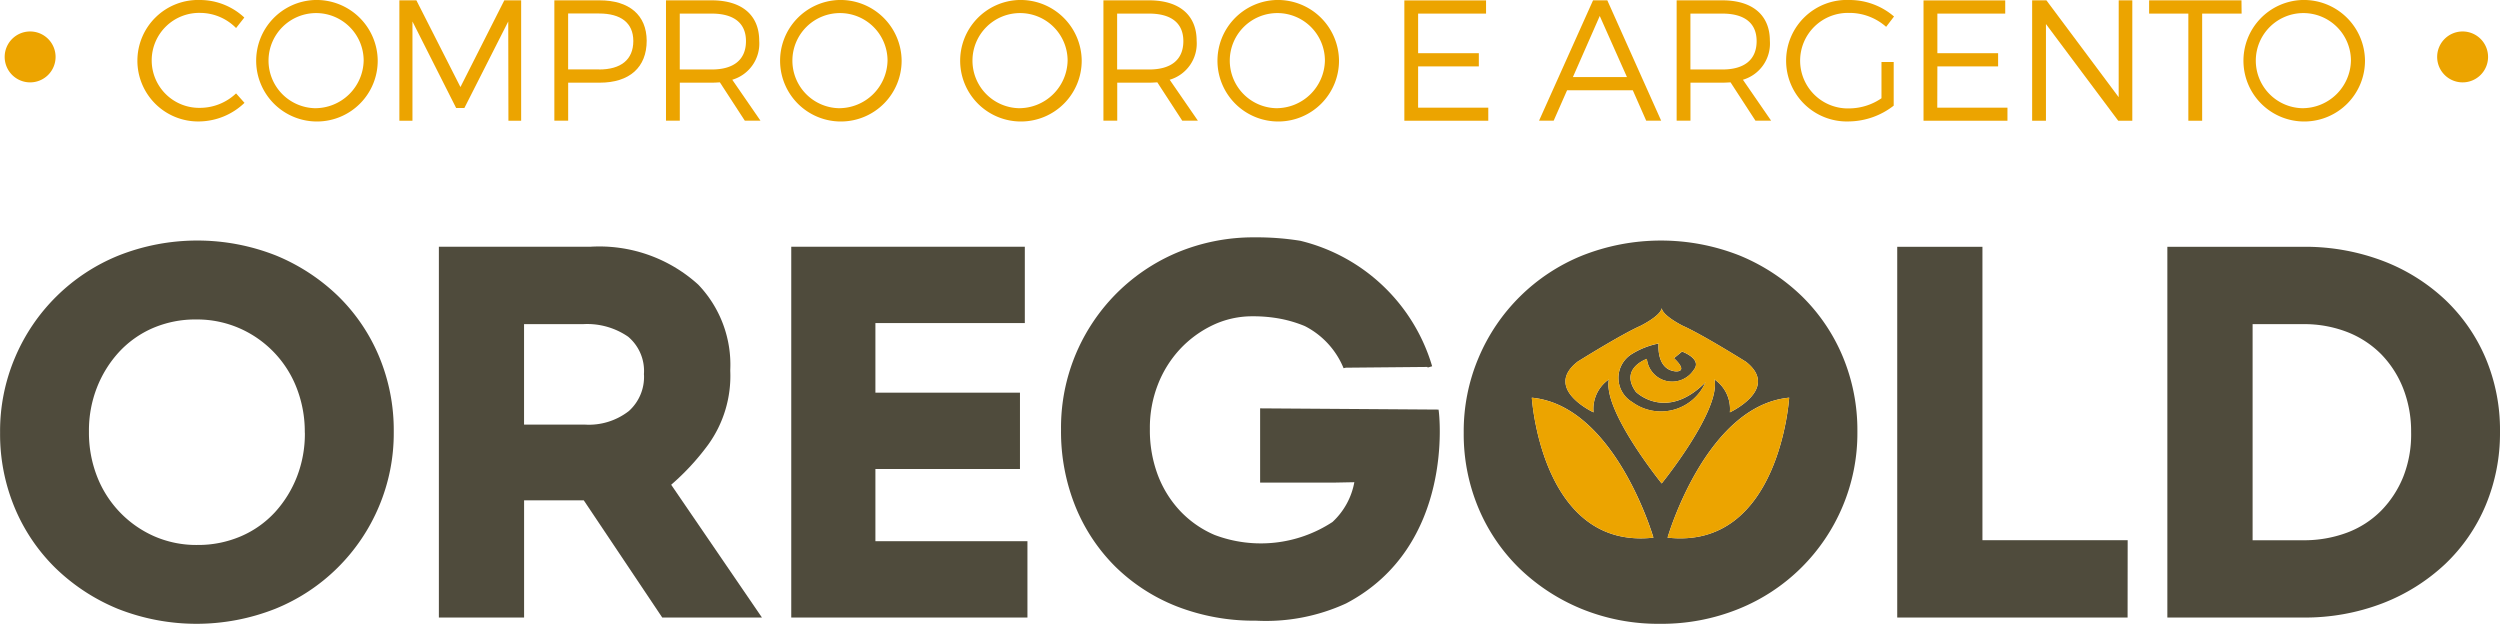 <svg id="Group_521" data-name="Group 521" xmlns="http://www.w3.org/2000/svg" width="126.71" height="31.617" viewBox="0 0 126.71 31.617">
  <path id="Path_394" data-name="Path 394" d="M286.365,230.383c0-.924-.628-1.395-1.735-1.395h-1.621v2.833h1.621C285.738,231.821,286.365,231.333,286.365,230.383Z" transform="translate(-197.333 -228.299)" fill="none"/>
  <path id="Path_395" data-name="Path 395" d="M114.931,228.988h-1.569v2.833h1.569c1.1,0,1.735-.488,1.735-1.438C116.666,229.459,116.03,228.988,114.931,228.988Z" transform="translate(-84.568 -228.299)" fill="none"/>
  <path id="Path_396" data-name="Path 396" d="M265.251,232.447h2.738l-1.378-3.095Z" transform="translate(-185.529 -228.541)" fill="none"/>
  <path id="Path_397" data-name="Path 397" d="M133.593,230.383c0-.924-.628-1.395-1.735-1.395h-1.621v2.833h1.621C132.965,231.821,133.593,231.333,133.593,230.383Z" transform="translate(-95.784 -228.299)" fill="none"/>
  <path id="Path_398" data-name="Path 398" d="M149.317,228.91a2.411,2.411,0,1,0,2.476,2.406A2.453,2.453,0,0,0,149.317,228.91Z" transform="translate(-106.81 -228.247)" fill="none"/>
  <path id="Path_399" data-name="Path 399" d="M111.983,276.569a3.654,3.654,0,0,0-2.286-.637h-2.99v5.091h3.07a3.3,3.3,0,0,0,2.241-.686,2.322,2.322,0,0,0,.768-1.82v-.053A2.268,2.268,0,0,0,111.983,276.569Z" transform="translate(-80.143 -259.503)" fill="none"/>
  <path id="Path_400" data-name="Path 400" d="M176.538,228.91a2.411,2.411,0,1,0,2.476,2.406A2.453,2.453,0,0,0,176.538,228.91Z" transform="translate(-124.904 -228.247)" fill="none"/>
  <path id="Path_401" data-name="Path 401" d="M199.709,230.383c0-.924-.628-1.395-1.735-1.395h-1.621v2.833h1.621C199.082,231.821,199.709,231.333,199.709,230.383Z" transform="translate(-139.732 -228.299)" fill="none"/>
  <path id="Path_402" data-name="Path 402" d="M215.434,228.91a2.411,2.411,0,1,0,2.476,2.406A2.453,2.453,0,0,0,215.434,228.91Z" transform="translate(-150.757 -228.247)" fill="none"/>
  <path id="Path_403" data-name="Path 403" d="M50.322,276.907a5.518,5.518,0,0,0-1.752-1.233,5.351,5.351,0,0,0-2.2-.453,5.455,5.455,0,0,0-2.219.441,5.09,5.09,0,0,0-1.71,1.217,5.772,5.772,0,0,0-1.117,1.806,5.977,5.977,0,0,0-.4,2.2v.053a6.089,6.089,0,0,0,.4,2.21,5.477,5.477,0,0,0,2.881,3.05,5.318,5.318,0,0,0,2.217.453,5.482,5.482,0,0,0,2.206-.441,5.062,5.062,0,0,0,1.723-1.217,5.785,5.785,0,0,0,1.117-1.806,5.991,5.991,0,0,0,.4-2.2v-.053a6.1,6.1,0,0,0-.4-2.21A5.521,5.521,0,0,0,50.322,276.907Z" transform="translate(-36.413 -259.031)" fill="none"/>
  <path id="Path_404" data-name="Path 404" d="M370.521,228.91A2.411,2.411,0,1,0,373,231.316,2.453,2.453,0,0,0,370.521,228.91Z" transform="translate(-253.845 -228.247)" fill="none"/>
  <path id="Path_405" data-name="Path 405" d="M374.508,277.461a4.959,4.959,0,0,0-1.722-1.126,6.026,6.026,0,0,0-2.235-.4h-2.562v10.949h2.562a6.209,6.209,0,0,0,2.237-.39,4.805,4.805,0,0,0,1.721-1.112,5.263,5.263,0,0,0,1.115-1.711,5.829,5.829,0,0,0,.4-2.208v-.053a5.967,5.967,0,0,0-.4-2.209A5.212,5.212,0,0,0,374.508,277.461Z" transform="translate(-253.819 -259.503)" fill="none"/>
  <path id="Path_406" data-name="Path 406" d="M70.122,228.91a2.411,2.411,0,1,0,2.476,2.406A2.453,2.453,0,0,0,70.122,228.91Z" transform="translate(-54.168 -228.247)" fill="none"/>
  <path id="Path_407" data-name="Path 407" d="M44.636,266.12a9.987,9.987,0,0,0-3.151-2.066,10.852,10.852,0,0,0-8,0,9.606,9.606,0,0,0-5.245,5.179,9.528,9.528,0,0,0-.752,3.77v.053a9.684,9.684,0,0,0,.738,3.77,9.282,9.282,0,0,0,2.067,3.061,9.978,9.978,0,0,0,3.151,2.065,10.856,10.856,0,0,0,8,0,9.607,9.607,0,0,0,5.245-5.178,9.531,9.531,0,0,0,.752-3.77v-.053a9.686,9.686,0,0,0-.738-3.77A9.3,9.3,0,0,0,44.636,266.12Zm-1.7,6.936a5.991,5.991,0,0,1-.4,2.2,5.785,5.785,0,0,1-1.117,1.806,5.061,5.061,0,0,1-1.723,1.217,5.482,5.482,0,0,1-2.206.441,5.318,5.318,0,0,1-2.217-.453,5.476,5.476,0,0,1-2.881-3.049,6.09,6.09,0,0,1-.4-2.21v-.053a5.977,5.977,0,0,1,.4-2.2,5.772,5.772,0,0,1,1.117-1.806,5.09,5.09,0,0,1,1.71-1.217,5.455,5.455,0,0,1,2.219-.441,5.351,5.351,0,0,1,2.2.453,5.442,5.442,0,0,1,2.894,3.05,6.1,6.1,0,0,1,.4,2.21Z" transform="translate(-27.484 -251.099)" fill="#4f4b3c"/>
  <path id="Path_408" data-name="Path 408" d="M107.47,274.276a5.959,5.959,0,0,0,1.125-3.744v-.053a5.871,5.871,0,0,0-1.625-4.325,7.464,7.464,0,0,0-5.491-1.917H93.826v18.791h4.319v-5.938h3.026l3.976,5.938H110.2l-4.6-6.729A12.319,12.319,0,0,0,107.47,274.276Zm-3.247-3.532a2.322,2.322,0,0,1-.769,1.82,3.3,3.3,0,0,1-2.241.686h-3.07v-5.091h2.99a3.654,3.654,0,0,1,2.286.637,2.268,2.268,0,0,1,.8,1.9Z" transform="translate(-71.582 -251.73)" fill="#4f4b3c"/>
  <path id="Path_409" data-name="Path 409" d="M159.061,279.161h-7.706V275.5h7.327v-3.868h-7.327v-3.527h7.573v-3.868H147.09v18.791h11.971Z" transform="translate(-106.986 -251.73)" fill="#4f4b3c"/>
  <path id="Path_410" data-name="Path 410" d="M207.011,271.646l-.014-.1-9.043-.062v3.763h3.756l1.019-.02a3.627,3.627,0,0,1-1.108,2.017,6.62,6.62,0,0,1-5.977.655,5.226,5.226,0,0,1-1.737-1.208,5.489,5.489,0,0,1-1.141-1.834,6.446,6.446,0,0,1-.4-2.309v-.053a6,6,0,0,1,.4-2.2,5.631,5.631,0,0,1,1.116-1.8,5.516,5.516,0,0,1,1.661-1.223,4.644,4.644,0,0,1,2.03-.454,7.408,7.408,0,0,1,1.435.13,6.425,6.425,0,0,1,1.209.365,4.163,4.163,0,0,1,1.967,2.136l.116-.026,4.136-.038c0,.01.007.02.01.031l.227-.065a9.232,9.232,0,0,0-6.681-6.36,13.841,13.841,0,0,0-2.286-.174,10.017,10.017,0,0,0-3.943.765,9.623,9.623,0,0,0-5.9,8.949v.053a10.153,10.153,0,0,0,.725,3.862,9.143,9.143,0,0,0,2.028,3.061,9.3,9.3,0,0,0,3.114,2.014,10.754,10.754,0,0,0,4.007.724,9.724,9.724,0,0,0,4.574-.874C207.849,278.464,207.02,271.714,207.011,271.646Z" transform="translate(-134.086 -250.787)" fill="#4f4b3c"/>
  <path id="Path_411" data-name="Path 411" d="M258.681,282.716a10.373,10.373,0,0,0,4.008-.764,9.609,9.609,0,0,0,5.245-5.178,9.536,9.536,0,0,0,.752-3.77v-.053a9.679,9.679,0,0,0-.738-3.77,9.3,9.3,0,0,0-2.067-3.06,9.992,9.992,0,0,0-3.151-2.066,10.851,10.851,0,0,0-8,0,9.605,9.605,0,0,0-5.245,5.179,9.528,9.528,0,0,0-.752,3.77v.053a9.674,9.674,0,0,0,.738,3.77,9.284,9.284,0,0,0,2.067,3.061,9.972,9.972,0,0,0,3.152,2.065A10.273,10.273,0,0,0,258.681,282.716Zm.383-4.367s1.931-6.685,6.165-7.094C265.229,271.255,264.746,278.98,259.064,278.349Zm-4.568-8.913s2.191-1.374,3.194-1.82c0,0,1.04-.512,1.077-.906.037.394,1.077.906,1.077.906,1,.446,3.194,1.82,3.194,1.82,1.746,1.374-.817,2.563-.817,2.563a1.816,1.816,0,0,0-.78-1.671c.334,1.56-2.674,5.274-2.674,5.274s-3.008-3.714-2.674-5.274a1.816,1.816,0,0,0-.78,1.671S252.751,270.81,254.5,269.436Zm-2.311,1.82c4.233.409,6.165,7.094,6.165,7.094C252.668,278.98,252.185,271.255,252.185,271.255Z" transform="translate(-174.546 -251.099)" fill="#4f4b3c"/>
  <path id="Path_412" data-name="Path 412" d="M325.961,279.108H318.6v-14.87h-4.319v18.791h11.676Z" transform="translate(-218.122 -251.73)" fill="#4f4b3c"/>
  <path id="Path_413" data-name="Path 413" d="M371.242,269.89a8.836,8.836,0,0,0-2.055-2.968,9.578,9.578,0,0,0-3.167-1.973,11.14,11.14,0,0,0-4.032-.711h-6.881v18.791h6.881a10.959,10.959,0,0,0,4.033-.724,9.76,9.76,0,0,0,3.166-1.986,8.8,8.8,0,0,0,2.055-2.982,9.466,9.466,0,0,0,.725-3.7v-.053A9.376,9.376,0,0,0,371.242,269.89Zm-3.779,3.8a5.829,5.829,0,0,1-.4,2.208,5.263,5.263,0,0,1-1.115,1.711,4.805,4.805,0,0,1-1.721,1.113,6.209,6.209,0,0,1-2.237.39h-2.562V268.159h2.562a6.026,6.026,0,0,1,2.235.4,4.959,4.959,0,0,1,1.722,1.126,5.212,5.212,0,0,1,1.115,1.737,5.967,5.967,0,0,1,.4,2.209Z" transform="translate(-245.257 -251.73)" fill="#4f4b3c"/>
  <path id="Path_414" data-name="Path 414" d="M29.48,231.691a1.29,1.29,0,1,0,1.29,1.29A1.29,1.29,0,0,0,29.48,231.691Z" transform="translate(-27.953 -230.096)" fill="#eca400"/>
  <path id="Path_415" data-name="Path 415" d="M397.181,231.691a1.29,1.29,0,1,0,1.29,1.29A1.29,1.29,0,0,0,397.181,231.691Z" transform="translate(-272.366 -230.096)" fill="#eca400"/>
  <path id="Path_416" data-name="Path 416" d="M272.741,281.823a2.464,2.464,0,0,0,3.714-1c-2.005,2.005-3.528.483-3.528.483-.854-1.188.557-1.671.557-1.671a1.29,1.29,0,0,0,.966,1.114,1.306,1.306,0,0,0,1.411-.557c.446-.557-.594-.928-.594-.928l-.409.334c.78.743.074.669.074.669-.993-.1-.854-1.411-.854-1.411a4.019,4.019,0,0,0-1.337.52A1.422,1.422,0,0,0,272.741,281.823Z" transform="translate(-190.014 -261.444)" fill="#4f4b3c"/>
  <path id="Path_417" data-name="Path 417" d="M265.2,294.142s-1.931-6.685-6.165-7.094C259.039,287.048,259.522,294.773,265.2,294.142Z" transform="translate(-181.4 -266.892)" fill="#eca400"/>
  <path id="Path_418" data-name="Path 418" d="M265.541,278.78a1.816,1.816,0,0,1,.78-1.671c-.334,1.56,2.674,5.274,2.674,5.274s3.008-3.714,2.674-5.274a1.816,1.816,0,0,1,.78,1.671s2.562-1.189.817-2.563c0,0-2.191-1.374-3.194-1.82,0,0-1.04-.512-1.077-.906-.037.394-1.077.906-1.077.906-1,.446-3.194,1.82-3.194,1.82C262.978,277.592,265.541,278.78,265.541,278.78Zm1.96-2.971a4.019,4.019,0,0,1,1.337-.52s-.139,1.309.854,1.411c0,0,.706.074-.074-.669l.409-.334s1.04.371.594.928a1.306,1.306,0,0,1-1.411.557,1.29,1.29,0,0,1-.966-1.114s-1.411.483-.557,1.671c0,0,1.523,1.523,3.528-.483a2.464,2.464,0,0,1-3.714,1A1.422,1.422,0,0,1,267.5,275.809Z" transform="translate(-184.774 -257.881)" fill="#eca400"/>
  <path id="Path_419" data-name="Path 419" d="M279.554,294.142c5.682.631,6.165-7.094,6.165-7.094C281.485,287.457,279.554,294.142,279.554,294.142Z" transform="translate(-195.036 -266.892)" fill="#eca400"/>
  <path id="Path_420" data-name="Path 420" d="M51.476,232.4a2.407,2.407,0,1,1,0-4.812,2.564,2.564,0,0,1,1.8.767l.418-.532a3.3,3.3,0,0,0-2.232-.889,3.079,3.079,0,1,0-.026,6.155,3.372,3.372,0,0,0,2.267-.942l-.427-.479A2.661,2.661,0,0,1,51.476,232.4Z" transform="translate(-41.311 -226.934)" fill="#eca400"/>
  <path id="Path_421" data-name="Path 421" d="M68.722,226.934A3.08,3.08,0,1,0,71.912,230,3.1,3.1,0,0,0,68.722,226.934Zm0,5.484A2.411,2.411,0,1,1,71.2,230,2.461,2.461,0,0,1,68.722,232.418Z" transform="translate(-52.768 -226.934)" fill="#eca400"/>
  <path id="Path_422" data-name="Path 422" d="M90.951,231.38l-2.232-4.394h-.863v6.1h.663v-5.03l2.214,4.385h.418l2.223-4.385.009,5.03h.645v-6.1h-.854Z" transform="translate(-67.614 -226.968)" fill="#eca400"/>
  <path id="Path_423" data-name="Path 423" d="M113.575,226.986h-2.293v6.1h.7v-1.927h1.6c1.508,0,2.38-.776,2.38-2.127C115.955,227.736,115.083,226.986,113.575,226.986Zm-.026,3.5h-1.569v-2.833h1.569c1.1,0,1.735.471,1.735,1.395C115.283,230,114.647,230.491,113.549,230.491Z" transform="translate(-83.185 -226.969)" fill="#eca400"/>
  <path id="Path_424" data-name="Path 424" d="M132.881,229.035c0-1.3-.88-2.049-2.406-2.049h-2.319v6.1h.7v-1.927h1.621c.139,0,.279-.009.41-.017l1.264,1.944h.794l-1.43-2.075A1.911,1.911,0,0,0,132.881,229.035Zm-2.406,1.456h-1.621v-2.833h1.621c1.107,0,1.735.471,1.735,1.395C132.21,230,131.582,230.491,130.475,230.491Z" transform="translate(-94.401 -226.969)" fill="#eca400"/>
  <path id="Path_425" data-name="Path 425" d="M147.917,226.934A3.08,3.08,0,1,0,151.108,230,3.1,3.1,0,0,0,147.917,226.934Zm0,5.484A2.411,2.411,0,1,1,150.394,230,2.46,2.46,0,0,1,147.917,232.418Z" transform="translate(-105.41 -226.934)" fill="#eca400"/>
  <path id="Path_426" data-name="Path 426" d="M175.138,226.934A3.08,3.08,0,1,0,178.329,230,3.1,3.1,0,0,0,175.138,226.934Zm0,5.484A2.411,2.411,0,1,1,177.615,230,2.46,2.46,0,0,1,175.138,232.418Z" transform="translate(-123.504 -226.934)" fill="#eca400"/>
  <path id="Path_427" data-name="Path 427" d="M199,229.035c0-1.3-.88-2.049-2.406-2.049h-2.319v6.1h.7v-1.927h1.621c.139,0,.279-.009.41-.017l1.264,1.944h.793l-1.43-2.075A1.911,1.911,0,0,0,199,229.035Zm-2.406,1.456H194.97v-2.833h1.621c1.107,0,1.735.471,1.735,1.395C198.327,230,197.7,230.491,196.592,230.491Z" transform="translate(-138.349 -226.969)" fill="#eca400"/>
  <path id="Path_428" data-name="Path 428" d="M214.034,226.934A3.08,3.08,0,1,0,217.224,230,3.1,3.1,0,0,0,214.034,226.934Zm0,5.484A2.411,2.411,0,1,1,216.51,230,2.461,2.461,0,0,1,214.034,232.418Z" transform="translate(-149.358 -226.934)" fill="#eca400"/>
  <path id="Path_429" data-name="Path 429" d="M240.469,230.334h3.077v-.671h-3.077v-2.005h3.443v-.671h-4.141v6.1h4.254v-.663h-3.557Z" transform="translate(-168.593 -226.968)" fill="#eca400"/>
  <path id="Path_430" data-name="Path 430" d="M262.866,226.986l-2.737,6.1h.741l.68-1.543h3.33l.68,1.543h.758l-2.729-6.1Zm-1.02,3.888,1.36-3.095,1.378,3.095Z" transform="translate(-182.124 -226.969)" fill="#eca400"/>
  <path id="Path_431" data-name="Path 431" d="M285.654,229.035c0-1.3-.88-2.049-2.406-2.049h-2.319v6.1h.7v-1.927h1.621c.139,0,.279-.009.41-.017l1.264,1.944h.794l-1.43-2.075A1.911,1.911,0,0,0,285.654,229.035Zm-2.406,1.456h-1.621v-2.833h1.621c1.107,0,1.735.471,1.735,1.395C284.983,230,284.355,230.491,283.248,230.491Z" transform="translate(-195.95 -226.969)" fill="#eca400"/>
  <path id="Path_432" data-name="Path 432" d="M300.708,227.588a2.805,2.805,0,0,1,1.848.706l.4-.523a3.456,3.456,0,0,0-2.249-.837,3.08,3.08,0,1,0-.035,6.155,3.768,3.768,0,0,0,2.267-.8v-2.214h-.619v1.839a2.919,2.919,0,0,1-1.6.514,2.421,2.421,0,1,1-.008-4.838Z" transform="translate(-206.959 -226.934)" fill="#eca400"/>
  <path id="Path_433" data-name="Path 433" d="M318.961,230.334h3.078v-.671h-3.078v-2.005H322.4v-.671h-4.141v6.1h4.254v-.663h-3.557Z" transform="translate(-220.767 -226.968)" fill="#eca400"/>
  <path id="Path_434" data-name="Path 434" d="M339.054,231.894l-3.662-4.908h-.724v6.1h.7v-4.9l3.662,4.9h.715v-6.1h-.689Z" transform="translate(-231.671 -226.968)" fill="#eca400"/>
  <path id="Path_435" data-name="Path 435" d="M357.031,226.986H352.35v.671h1.988v5.431h.7v-5.431h2Z" transform="translate(-243.424 -226.968)" fill="#eca400"/>
  <path id="Path_436" data-name="Path 436" d="M369.121,226.934A3.08,3.08,0,1,0,372.312,230,3.1,3.1,0,0,0,369.121,226.934Zm0,5.484A2.411,2.411,0,1,1,371.6,230,2.46,2.46,0,0,1,369.121,232.418Z" transform="translate(-252.445 -226.934)" fill="#eca400"/>
</svg>
